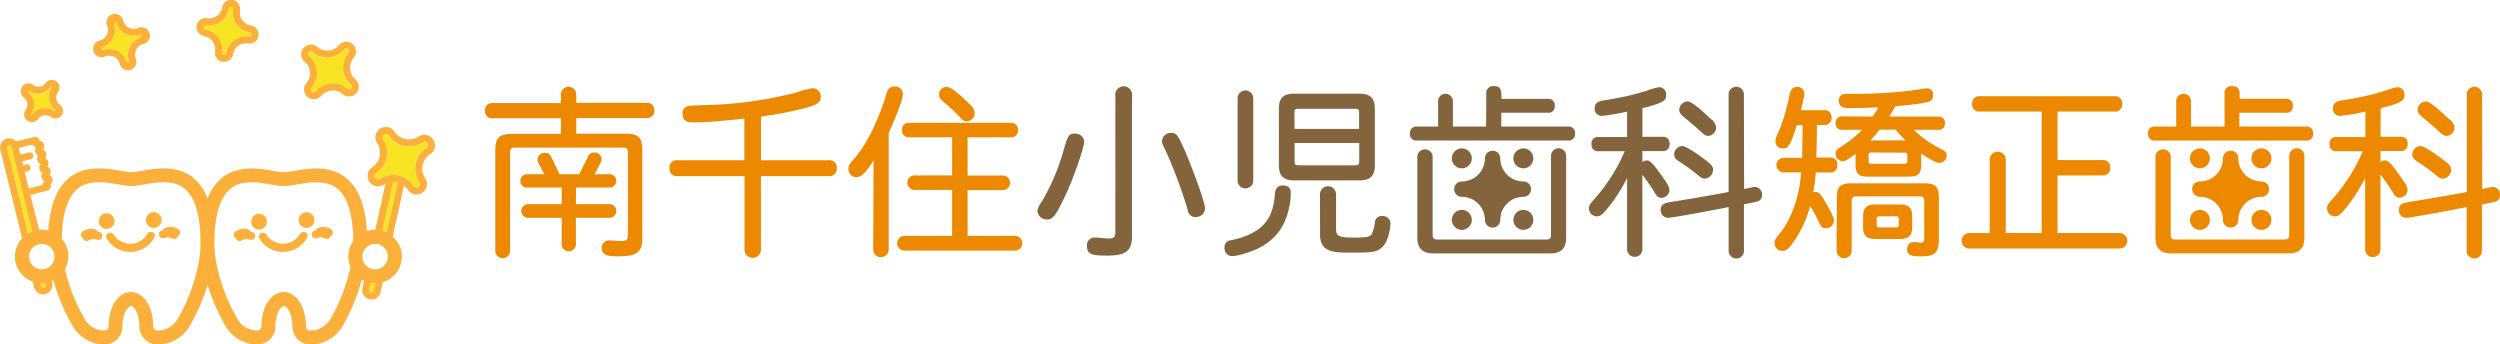 <svg xmlns="http://www.w3.org/2000/svg" viewBox="0 0 590 81.3"><defs><style>.cls-1{fill:#fbb03b;}.cls-2{fill:#f9e423;}.cls-3{fill:#83643c;}.cls-4{fill:#ed8801;}</style></defs><title>アセット 1</title><g id="レイヤー_2" data-name="レイヤー 2"><g id="レイヤー_1-2" data-name="レイヤー 1"><path class="cls-1" d="M35.69,54.73H35.5a.91.91,0,0,0-.76.48,4.61,4.61,0,0,1-7.89.17.91.91,0,0,0-.78-.44h-.19a.88.88,0,0,0-.73,1.32A6.49,6.49,0,0,0,36.48,56,.88.88,0,0,0,35.69,54.73Z"/><circle class="cls-1" cx="36.29" cy="51.93" r="1.86" transform="translate(-1.14 0.81) rotate(-1.26)"/><circle class="cls-1" cx="25.16" cy="52.18" r="1.86" transform="translate(-1.14 0.57) rotate(-1.26)"/><path class="cls-1" d="M23.52,54.8a3.64,3.64,0,0,0-.45-.1.91.91,0,0,0-.6-.57,3.29,3.29,0,0,0-3.11.64.93.93,0,0,0,0,1.31.86.86,0,0,0,.22.11.93.93,0,0,0,1.47.5,2.22,2.22,0,0,1,1.8-.15.93.93,0,1,0,.65-1.74Z"/><path class="cls-1" d="M39.05,53.76a.91.91,0,0,0-.57.59,3.64,3.64,0,0,0-.44.12.93.93,0,0,0,.73,1.71,2.19,2.19,0,0,1,1.8.07A.93.93,0,0,0,41.86,56a.92.92,0,0,0,.14-.31.91.91,0,0,0,.23-.16.93.93,0,0,0,0-1.31A3.31,3.31,0,0,0,39.05,53.76Z"/><path class="cls-2" d="M9.51,66.81l.15.62a.55.55,0,0,0,.66.4.54.54,0,0,0,.33-.25.53.53,0,0,0,.06-.41l-.1-.41a6.19,6.19,0,0,1-.78.08C9.72,66.84,9.62,66.81,9.51,66.81Z"/><path class="cls-2" d="M4.07,40.2h0L2.71,34.71a.54.54,0,0,0-.53-.41l-.13,0a.54.54,0,0,0-.33.25.53.53,0,0,0-.06.41l5,20.14a6.26,6.26,0,0,1,1-.49Z"/><path class="cls-1" d="M71.75,54.73h-.19a.91.91,0,0,0-.76.48,4.61,4.61,0,0,1-7.89.17.91.91,0,0,0-.78-.44h-.19a.88.88,0,0,0-.73,1.32A6.49,6.49,0,0,0,72.54,56,.88.88,0,0,0,71.75,54.73Z"/><circle class="cls-1" cx="72.35" cy="51.93" r="1.86" transform="translate(-1.13 1.61) rotate(-1.26)"/><circle class="cls-1" cx="61.22" cy="52.18" r="1.86" transform="matrix(1, -0.02, 0.02, 1, -1.13, 1.36)"/><path class="cls-1" d="M59.59,54.8a3.64,3.64,0,0,0-.45-.1.91.91,0,0,0-.6-.57,3.29,3.29,0,0,0-3.11.64.93.93,0,0,0,0,1.31.86.86,0,0,0,.22.11.93.93,0,0,0,1.47.5,2.22,2.22,0,0,1,1.8-.15.93.93,0,1,0,.65-1.74Z"/><path class="cls-1" d="M75.12,53.76a.91.91,0,0,0-.57.59,3.64,3.64,0,0,0-.44.12.93.93,0,0,0,.73,1.71,2.19,2.19,0,0,1,1.8.07A.93.93,0,0,0,77.92,56a.92.92,0,0,0,.14-.31.91.91,0,0,0,.23-.16.93.93,0,0,0,0-1.31A3.31,3.31,0,0,0,75.12,53.76Z"/><path class="cls-2" d="M72.72,12.86a.65.65,0,0,0,.23.45,5.25,5.25,0,0,1,.6,7.4.66.66,0,1,0,1,.85,5.25,5.25,0,0,1,7.39-.6.68.68,0,0,0,.48.15.64.64,0,0,0,.45-.23.66.66,0,0,0-.08-.92,5.24,5.24,0,0,1-.6-7.39.66.66,0,0,0-.08-.92.63.63,0,0,0-.48-.15.64.64,0,0,0-.45.23,5.21,5.21,0,0,1-3.57,1.83,5.15,5.15,0,0,1-3.82-1.23.66.66,0,0,0-1.08.55Z"/><path class="cls-1" d="M73.15,17a3.58,3.58,0,0,1-.85,2.63h0a2.3,2.3,0,0,0,3.5,3,3.61,3.61,0,0,1,5.08-.41,2.3,2.3,0,0,0,3-3.5,3.6,3.6,0,0,1-.41-5.08,2.3,2.3,0,0,0-1.94-3.77,2.27,2.27,0,0,0-1.56.8,3.61,3.61,0,0,1-5.08.41A2.3,2.3,0,0,0,71.09,13a2.29,2.29,0,0,0,.8,1.56A3.58,3.58,0,0,1,73.15,17Zm.65-4.7a5.15,5.15,0,0,0,3.82,1.23,5.21,5.21,0,0,0,3.57-1.83.64.64,0,0,1,.45-.23.63.63,0,0,1,.48.15.66.66,0,0,1,.08.92,5.24,5.24,0,0,0,.6,7.39.66.66,0,0,1,.08.92.64.64,0,0,1-.45.23.68.68,0,0,1-.48-.15,5.25,5.25,0,0,0-7.39.6.66.66,0,1,1-1-.85,5.25,5.25,0,0,0-.6-7.4.65.65,0,0,1,.85-1Z"/><path class="cls-2" d="M48.44,7a4.75,4.75,0,0,1,3.93,5.45.5.5,0,0,0,.41.56.5.5,0,0,0,.37-.09.48.48,0,0,0,.2-.32A4.75,4.75,0,0,1,58.8,8.64a.5.5,0,0,0,.37-.09A.49.49,0,0,0,59,7.66,4.75,4.75,0,0,1,55,2.21a.49.49,0,0,0-.41-.57.51.51,0,0,0-.57.41A4.75,4.75,0,0,1,48.6,6h-.08a.49.49,0,0,0-.08,1Z"/><path class="cls-1" d="M48.18,8.58a3.11,3.11,0,0,1,2.58,3.57,2.13,2.13,0,0,0,1.76,2.44l.34,0A2.13,2.13,0,0,0,55,12.83a3.12,3.12,0,0,1,3.57-2.58A2.13,2.13,0,0,0,61,8.49,2.13,2.13,0,0,0,59.22,6a3.12,3.12,0,0,1-2.58-3.57,2.13,2.13,0,1,0-4.21-.68,3.1,3.1,0,0,1-1.25,2,3.08,3.08,0,0,1-2.32.55,2.13,2.13,0,0,0-2.44,1.76,2.13,2.13,0,0,0,1.76,2.44ZM48.52,6h.08A4.75,4.75,0,0,0,54,2.06a.51.51,0,0,1,.57-.41.49.49,0,0,1,.41.57A4.75,4.75,0,0,0,59,7.66a.49.49,0,0,1,.21.88.5.5,0,0,1-.37.09,4.75,4.75,0,0,0-5.45,3.93.48.48,0,0,1-.2.32.49.49,0,0,1-.69-.11.49.49,0,0,1-.09-.36A4.75,4.75,0,0,0,48.44,7a.49.49,0,0,1,.08-1Z"/><path class="cls-2" d="M6.57,21.63a3.77,3.77,0,0,1,.8,5.27h0a.15.15,0,0,0,0,.12l.19.14a3.87,3.87,0,0,1,5.38-.86.19.19,0,0,0,.23,0l0-.23a3.77,3.77,0,0,1-.8-5.27l0-.23-.23,0a3.77,3.77,0,0,1-5.27.8.16.16,0,0,0-.23,0A.19.19,0,0,0,6.57,21.63Z"/><path class="cls-1" d="M6.05,25.93A1.8,1.8,0,0,0,7.5,28.8l.27,0A1.79,1.79,0,0,0,9,28.07a2.14,2.14,0,0,1,3-.45,1.8,1.8,0,1,0,2.14-2.9,2.13,2.13,0,0,1-.45-3,1.8,1.8,0,0,0-.38-2.52,1.83,1.83,0,0,0-1.34-.33,1.79,1.79,0,0,0-1.18.71,2.13,2.13,0,0,1-3,.45,1.8,1.8,0,0,0-2.85,1.72A1.79,1.79,0,0,0,5.6,23,2.13,2.13,0,0,1,6.05,25.93Zm.62-4.59a.16.16,0,0,1,.1,0,3.77,3.77,0,0,0,5.27-.8l.23,0,0,.23A3.77,3.77,0,0,0,13.1,26l0,.23a.19.19,0,0,1-.23,0,3.87,3.87,0,0,0-5.38.86L7.34,27a.15.15,0,0,1,0-.12h0a3.77,3.77,0,0,0-.8-5.27.19.19,0,0,1,0-.23A.17.17,0,0,1,6.67,21.34Z"/><path class="cls-2" d="M24.4,11.72a4.22,4.22,0,0,1,1.33-.21,4.27,4.27,0,0,1,4.05,2.93.32.32,0,0,0,.16.19.35.35,0,0,0,.25,0,.33.33,0,0,0,.21-.41,4.27,4.27,0,0,1,2.72-5.38.32.32,0,0,0,.19-.16.33.33,0,0,0,0-.25.38.38,0,0,0-.41-.21,4.27,4.27,0,0,1-5.38-2.72.33.33,0,1,0-.62.2A4.26,4.26,0,0,1,24.2,11.1a.32.32,0,0,0-.19.16.33.33,0,0,0,.4.46Z"/><path class="cls-1" d="M24.92,13.27a2.63,2.63,0,0,1,3.31,1.67A2,2,0,1,0,32,13.72a2.63,2.63,0,0,1,1.67-3.31,2,2,0,1,0-1.23-3.74A2.63,2.63,0,0,1,29.1,5a2,2,0,1,0-3.74,1.23,2.63,2.63,0,0,1-1.67,3.31,2,2,0,1,0,1.23,3.74Zm-.91-2a.32.32,0,0,1,.19-.16,4.26,4.26,0,0,0,2.72-5.38.33.33,0,0,1,.21-.41.33.33,0,0,1,.41.21,4.27,4.27,0,0,0,5.38,2.72.38.38,0,0,1,.41.21.33.33,0,0,1,0,.25.32.32,0,0,1-.19.16,4.27,4.27,0,0,0-2.72,5.38.33.33,0,0,1-.21.41.35.35,0,0,1-.25,0,.32.32,0,0,1-.16-.19,4.27,4.27,0,0,0-4.05-2.93,4.22,4.22,0,0,0-1.33.21.33.33,0,0,1-.4-.46Z"/><path class="cls-2" d="M93.81,43a4,4,0,0,0-.9-.13h-.17L90.2,54.46a6.24,6.24,0,0,1,1,.38L93.83,43Z"/><path class="cls-2" d="M87.5,66.74l-.36,1.65a.54.54,0,1,0,1.06.23l.39-1.78h-.07A6.27,6.27,0,0,1,87.5,66.74Z"/><path class="cls-2" d="M99.7,33.58a5.75,5.75,0,0,1-8-1.61.82.82,0,1,0-1.37.9,5.74,5.74,0,0,1-1.61,8A.82.82,0,0,0,88.53,42a.83.83,0,0,0,1.14.23,5.66,5.66,0,0,1,1.24-.61,5.74,5.74,0,0,1,1.93-.35h.1a5.54,5.54,0,0,1,1.26.18,5.64,5.64,0,0,1,3.41,2.39.82.82,0,0,0,.52.35.81.81,0,0,0,.61-.12A.82.82,0,0,0,99,42.9a5.74,5.74,0,0,1,1.62-8,.82.82,0,1,0-.9-1.37Z"/><path class="cls-1" d="M102.2,32.91h0a2.46,2.46,0,0,0-3.41-.69,4.1,4.1,0,0,1-5.68-1.15,2.46,2.46,0,0,0-3.41-.69A2.46,2.46,0,0,0,89,33.78a4.09,4.09,0,0,1-1.15,5.68,2.46,2.46,0,0,0-.69,3.41,2.47,2.47,0,0,0,3.41.69,3.41,3.41,0,0,1,.39-.22L88.58,54.21h-.05a6.23,6.23,0,0,0-1.94.34c-.37-6-1.94-10.05-4.78-12.44-3.87-3.25-9-2.37-12.36-1.78a17.68,17.68,0,0,1-2.44.32,17.68,17.68,0,0,1-2.44-.32c-3.38-.58-8.49-1.47-12.36,1.78A11.66,11.66,0,0,0,49,46.83a11.66,11.66,0,0,0-3.23-4.73c-3.87-3.25-9-2.37-12.36-1.78a17.68,17.68,0,0,1-2.44.32,17.68,17.68,0,0,1-2.44-.32c-3.38-.58-8.49-1.47-12.36,1.78-2.82,2.37-4.38,6.42-4.77,12.31a6.25,6.25,0,0,0-1.54-.21,6.17,6.17,0,0,0-.61.06L7.17,46l3.91-1A1.11,1.11,0,0,0,12,44a1,1,0,0,0-.08-.45l.11-.12a1.34,1.34,0,0,0,.34-1.25,1.32,1.32,0,0,0-.71-.87,1.31,1.31,0,0,0-.49-2,1.31,1.31,0,0,0-.49-2,1.31,1.31,0,0,0-.49-2,1.33,1.33,0,0,0,.23-1.1,1.34,1.34,0,0,0-.88-.94l-.14,0a1,1,0,0,0-.14-.45A1.12,1.12,0,0,0,8,32.35l-4.18,1a2.18,2.18,0,0,0-3.73,2L5.21,56.25A6.26,6.26,0,0,0,7.73,66.45l.34,1.37a2.18,2.18,0,0,0,2.64,1.59,2.18,2.18,0,0,0,1.6-2.64l-.1-.41c.14-.06.27-.13.41-.2a45.19,45.19,0,0,0,4.67,11,8.62,8.62,0,0,0,7.36,4.13A4.25,4.25,0,0,0,28.9,77c0-3,1.28-4.77,2-4.77s2,1.81,2,4.8a4.26,4.26,0,0,0,4.26,4.28,8.79,8.79,0,0,0,7.53-4.23A45.19,45.19,0,0,0,49,67.24a45.11,45.11,0,0,0,4.38,9.93,8.62,8.62,0,0,0,7.36,4.13A4.25,4.25,0,0,0,65,77c0-3,1.28-4.77,2-4.77s2,1.81,2,4.8a4.26,4.26,0,0,0,4.26,4.28,8.79,8.79,0,0,0,7.53-4.23A45.29,45.29,0,0,0,85.38,66c.18.1.35.21.54.29L85.53,68a2.19,2.19,0,0,0,1.66,2.6A2.18,2.18,0,0,0,89.8,69l.53-2.42a6.26,6.26,0,0,0,2.36-10.73l2.65-12.05a4.07,4.07,0,0,1,.91,1,2.46,2.46,0,1,0,4.1-2.72,4.1,4.1,0,0,1,1.15-5.68A2.46,2.46,0,0,0,102.2,32.91ZM7.68,34.11a1,1,0,0,0,.6.53l.27.1a1.31,1.31,0,0,0,.49,2,1.31,1.31,0,0,0,.49,2,1.31,1.31,0,0,0,.49,2,1.31,1.31,0,0,0,.48,2l-.2.21a1.06,1.06,0,0,0-.28.73l-3.23.79L5.85,40.6l.74-.18a.82.82,0,0,0,.6-1,.81.81,0,0,0-1-.6L5.46,39l-.23-.93,2-.48a.82.82,0,0,0,.6-1,.81.81,0,0,0-1-.6l-2,.48-.39-1.58Zm-6,.86a.53.53,0,0,1,.06-.41.54.54,0,0,1,.33-.25l.13,0a.54.54,0,0,1,.53.41L4.06,40.2h0L7.62,54.63a6.26,6.26,0,0,0-1,.49Zm9.06,32.2a.53.53,0,0,1-.06.41.54.54,0,0,1-.33.25.55.55,0,0,1-.66-.4l-.15-.62c.11,0,.22,0,.33,0a6.19,6.19,0,0,0,.78-.08Zm-.88-3.61a3,3,0,1,1,3-3A3,3,0,0,1,9.84,63.56Zm32,11.83A5.5,5.5,0,0,1,37.13,78a1,1,0,0,1-.69-.28,1,1,0,0,1-.29-.74c0-4.59-2.26-8.05-5.26-8.05s-5.26,3.46-5.26,8.12a.93.93,0,0,1-.28.66,1,1,0,0,1-.71.29,5.32,5.32,0,0,1-4.55-2.54,42.17,42.17,0,0,1-4.76-11.91,6.15,6.15,0,0,0-.76-7.18c.13-5.85,1.36-9.83,3.68-11.78,2.7-2.27,6.58-1.6,9.69-1.06a18.83,18.83,0,0,0,3,.37,18.83,18.83,0,0,0,3-.37c3.12-.54,7-1.21,9.69,1.06,2.46,2.07,3.7,6.38,3.7,12.83C47.33,62.67,45.13,69.89,41.84,75.39ZM100.6,34.95a5.74,5.74,0,0,0-1.62,8,.82.82,0,0,1-.85,1.26.82.82,0,0,1-.52-.35,5.64,5.64,0,0,0-3.41-2.39,5.54,5.54,0,0,0-1.26-.18h-.1a5.74,5.74,0,0,0-1.93.35,5.66,5.66,0,0,0-1.24.61A.83.83,0,0,1,88.53,42a.82.82,0,0,1,.23-1.14,5.74,5.74,0,0,0,1.61-8,.82.82,0,0,1,1.37-.9,5.75,5.75,0,0,0,8,1.61.82.82,0,1,1,.9,1.37ZM77.91,75.39A5.5,5.5,0,0,1,73.19,78a1,1,0,0,1-.69-.28,1,1,0,0,1-.29-.74c0-4.59-2.26-8.05-5.26-8.05s-5.26,3.46-5.26,8.12a.93.93,0,0,1-.28.66,1,1,0,0,1-.71.29,5.32,5.32,0,0,1-4.55-2.54c-3.32-5.52-5.55-12.77-5.55-18,0-6.45,1.25-10.76,3.7-12.83C57,42.34,60.89,43,64,43.55a18.83,18.83,0,0,0,3,.37,18.83,18.83,0,0,0,3-.37c3.12-.54,7-1.21,9.69,1.06,2.38,2,3.61,6.14,3.69,12.26A6.25,6.25,0,0,0,82.72,63,42.21,42.21,0,0,1,77.91,75.39ZM88.2,68.62a.54.54,0,1,1-1.06-.23l.36-1.65a6.27,6.27,0,0,0,1,.1h.07Zm.33-5.06a3,3,0,1,1,3-3A3,3,0,0,1,88.52,63.56Zm2.71-8.72a6.24,6.24,0,0,0-1-.38l2.54-11.56h.17a4,4,0,0,1,.9.13h0Z"/><path class="cls-3" d="M255.88,33.34c0,1.44-2.48,8.53-4.18,12.19-2.57,5.61-3.35,6.27-4.53,6.27a2.24,2.24,0,0,1-2.35-2,4.33,4.33,0,0,1,.91-2,50.32,50.32,0,0,0,5.18-12c1.09-3.75,1.26-4.27,2.83-4.27A2.1,2.1,0,0,1,255.88,33.34Zm7.35-10.57a2,2,0,1,1,3.92,0V55.84c0,3.87-2.13,4.48-6.1,4.48-3.26,0-4.53-.26-4.53-2.26a1.78,1.78,0,0,1,1.87-2c1,0,2.18.22,3.35.22s1.48-.3,1.48-1.61ZM278,32.29c1.52,2.18,6.4,15.15,6.4,16.93a2.16,2.16,0,0,1-2.22,2,1.73,1.73,0,0,1-1.83-1.48,106.09,106.09,0,0,0-5.61-14.93,3.34,3.34,0,0,1-.52-1.61,2.08,2.08,0,0,1,2.18-1.83A1.63,1.63,0,0,1,278,32.29Z"/><path class="cls-3" d="M304.43,48c-.83,4.74-3,9.7-11,11.92a10.59,10.59,0,0,1-2.65.52,1.8,1.8,0,0,1-1.79-2,1.58,1.58,0,0,1,1.52-1.74c9.05-1.87,10-6.7,10.4-11.1.09-1.09.61-1.83,1.83-1.83s1.87.57,1.87,1.65A15.28,15.28,0,0,1,304.43,48ZM292.07,23.2a1.85,1.85,0,0,1,3.7,0V42.61a1.85,1.85,0,1,1-3.7,0Zm9.75,2.44c0-2.44,1-3.53,3.53-3.53h15.54c2.48,0,3.57,1.09,3.57,3.53V39c0,2.48-1.09,3.57-3.57,3.57H305.35c-2.44,0-3.53-1.09-3.53-3.57Zm3.7,4.79h15.23V26.81c0-1-.13-1.13-1.13-1.13h-13c-1,0-1.13.13-1.13,1.13Zm0,3.31v4.14c0,1,.13,1.13,1.13,1.13h13c1,0,1.13-.13,1.13-1.13V33.73Zm6,12.1a1.89,1.89,0,0,1,3.79,0v7.92c0,2,.43,2.31,4.31,2.31,3,0,3.7-.22,4.09-.78a9.29,9.29,0,0,0,.78-3,1.59,1.59,0,0,1,1.74-1.3,1.78,1.78,0,0,1,1.92,1.79,11.34,11.34,0,0,1-1.13,4.48c-1.39,2.35-3.09,2.35-7.22,2.35h-1.35c-3.44,0-6.92,0-6.92-4.18Z"/><path class="cls-3" d="M387.61,32.29h4.74A1.47,1.47,0,0,1,394,33.95a1.49,1.49,0,0,1-1.65,1.7h-4.74v2.61a1.79,1.79,0,0,1,.91-.39c.74,0,1.22,0,4.61,5A4.05,4.05,0,0,1,394,45a2,2,0,0,1-1.87,1.7c-.7,0-1.09-.26-1.74-1.44a41.72,41.72,0,0,0-2.79-4V59A1.81,1.81,0,0,1,384,59V42a40.06,40.06,0,0,1-4.13,6.57c-1.7,2.13-2.18,2.48-3,2.48a1.84,1.84,0,0,1-1.87-1.78c0-1,.26-1.09,1.74-2.83a41.72,41.72,0,0,0,6.7-10.75h-6.18a1.48,1.48,0,0,1-1.65-1.7,1.47,1.47,0,0,1,1.65-1.65H384v-6a51.62,51.62,0,0,1-5.83,1,1.65,1.65,0,0,1-1.83-1.74c0-1.17.69-1.7,2.13-1.91a66.71,66.71,0,0,0,10.14-2.26,18.05,18.05,0,0,1,2.74-.83,1.66,1.66,0,0,1,1.87,1.78c0,1,0,1.83-5.61,3.14Zm24,12.32c.74-.13,2-.48,2.52-.48a1.71,1.71,0,0,1,1.7,1.83,1.45,1.45,0,0,1-1.26,1.61c-.87.26-2.18.48-3,.65V59.06a1.81,1.81,0,1,1-3.61,0V48.87c-2.18.44-13.14,2.53-14.32,2.53a1.72,1.72,0,0,1-1.7-1.87c0-1.52,1.13-1.69,3.22-2,3-.48,8.49-1.39,12.79-2.22V22.15a1.81,1.81,0,0,1,3.61,0Zm-8.71-6.53c1.13.87,1.39,1.39,1.39,2a2.19,2.19,0,0,1-1.91,2.09c-.65,0-1-.3-2.09-1.18a46.75,46.75,0,0,0-4-2.87c-.87-.57-1.18-1-1.18-1.65a2,2,0,0,1,1.83-2C398.19,34.43,402.41,37.69,402.89,38.08Zm1-9.93A3,3,0,0,1,405,30.07a2,2,0,0,1-1.83,2c-.65,0-1.13-.39-1.78-1-1.35-1.26-2.35-2.09-4.09-3.53-.78-.65-1-1.09-1-1.61a2.08,2.08,0,0,1,2-2C399.41,23.94,402.54,26.94,403.85,28.16Z"/><path class="cls-4" d="M136,24.28h16.63a1.63,1.63,0,0,1,1.78,1.79,1.62,1.62,0,0,1-1.78,1.78H136v3.7h11.58c3.13,0,4,.91,4,4V56.49c0,3.57-2.22,4-5.7,4-1.78,0-3.87,0-3.87-1.87a1.74,1.74,0,0,1,2-1.87c.57,0,1.65.13,2.61.13,1.22,0,1.57-.26,1.57-1.61V36c0-.87-.3-1.17-1.18-1.17H121.55c-.87,0-1.18.3-1.18,1.17V59.19a1.74,1.74,0,1,1-3.48,0V35.6c0-3.13.91-4,4.09-4h11.4v-3.7H116.23a1.59,1.59,0,0,1-1.74-1.78,1.59,1.59,0,0,1,1.74-1.79h16.15V22.15a1.81,1.81,0,0,1,3.61,0Zm-.09,23.9h7.92a1.61,1.61,0,0,1,0,3.22h-7.92v6.09a1.68,1.68,0,1,1-3.35,0V51.4h-7.92a1.61,1.61,0,0,1,0-3.22h7.92V44.26H124.5a1.57,1.57,0,1,1,0-3.13h4c-1.31-2.31-1.65-3-1.65-3.48a1.68,1.68,0,0,1,1.83-1.57c1,0,1.09.26,2.35,2.87.3.65.61,1.31,1,2.18h4.66c.74-1.44,1.39-2.74,2-4a1.5,1.5,0,0,1,1.52-1.13A1.67,1.67,0,0,1,142,37.47c0,.74-1.18,2.74-1.7,3.65h3.44a1.57,1.57,0,1,1,0,3.13h-7.79Z"/><path class="cls-4" d="M179.58,41.56v17.5a1.94,1.94,0,0,1-3.87,0V41.56h-15.8A1.68,1.68,0,0,1,158,39.69a1.68,1.68,0,0,1,1.87-1.87h15.8V28c-8.36.83-8.79.87-12.27.87-.69,0-2.31,0-2.31-2A1.65,1.65,0,0,1,162.7,25c1-.17,3.66-.17,5.49-.26a93.82,93.82,0,0,0,19.76-2.91,23.11,23.11,0,0,1,3.66-1,1.93,1.93,0,0,1,2.09,2c0,1.61-.87,2.18-8.18,3.7-1.92.39-4.09.7-5.92,1V37.82h16a1.68,1.68,0,0,1,1.87,1.87,1.68,1.68,0,0,1-1.87,1.87Z"/><path class="cls-4" d="M206.16,37.82c-1.13,1.83-2.57,4-4,4a1.89,1.89,0,0,1-1.91-2c0-.91.44-1.35,1.22-2.22,4.13-4.7,6.7-12,7.75-15.54.39-1.39,1.09-1.65,1.87-1.65a1.86,1.86,0,0,1,2,1.74,8,8,0,0,1-.44,2c-.65,1.91-1.52,4.13-2.92,7.22V59a1.83,1.83,0,0,1-3.65,0Zm22.19-5.4v9h8.31a1.72,1.72,0,1,1,0,3.44h-8.31V55.66h11.18a1.74,1.74,0,1,1,0,3.48H213.47a1.74,1.74,0,0,1,0-3.48H224.7V44.83h-8.84a1.72,1.72,0,0,1,0-3.44h8.84v-9H214.6a1.52,1.52,0,0,1-1.7-1.7,1.52,1.52,0,0,1,1.7-1.7h23.94a1.54,1.54,0,0,1,1.7,1.7,1.54,1.54,0,0,1-1.7,1.7Zm-.22-3.78c-.61,0-1-.26-1.61-1s-2.13-2.13-4.09-3.83a1.8,1.8,0,0,1,1-3.31c1.3,0,4.31,3,5.61,4.31a3,3,0,0,1,1,1.91A2,2,0,0,1,228.14,28.64Z"/><path class="cls-4" d="M424.06,29.51c-1.52,4.75-2,5.53-3.26,5.53A1.68,1.68,0,0,1,419,33.38c0-1,.61-1.83,1.26-3.53a49.48,49.48,0,0,0,2-7.14c.22-1.09.48-2.18,1.79-2.18a1.58,1.58,0,0,1,1.78,1.61A26.77,26.77,0,0,1,425,26h5.49a1.56,1.56,0,0,1,1.74,1.74,1.56,1.56,0,0,1-1.74,1.74h-1.7c0,2.83-.09,5.83-.13,7.7h3.18A1.56,1.56,0,0,1,433.59,39a1.53,1.53,0,0,1-1.7,1.7H428.5a30.11,30.11,0,0,1-.61,4.7,2.12,2.12,0,0,1,.69-.09c.44,0,1,.35,1.83,1.74,1.52,2.57,2.39,4.27,2.39,5a1.84,1.84,0,0,1-1.87,1.83c-1,0-1.22-.52-1.65-1.39a31.35,31.35,0,0,0-2.09-3.87,26.47,26.47,0,0,1-3.53,7.92c-1.65,2.39-2.13,2.65-3,2.65a1.76,1.76,0,0,1-1.87-1.79c0-.91.48-1.35,1.48-2.61,3.44-4.44,4.61-10.75,4.79-14.1h-4.09a1.72,1.72,0,1,1,0-3.44h4.35c0-1.57.09-4.35.09-7.7Zm17.84-2a15.33,15.33,0,0,0,1.39-2.18c-2.52.13-4.92.17-6.53.17-1.22,0-2.79,0-2.79-1.7a1.5,1.5,0,0,1,1.61-1.65c.74,0,2.44,0,3.39,0,2.87,0,7.49-.3,9.88-.52,2.87-.3,5.27-.78,6-.78a1.38,1.38,0,0,1,1.35,1.57c0,1.65-1.22,1.65-3,2-1.44.22-3.35.44-5.92.65a23.67,23.67,0,0,1-1.44,2.44h11.54A1.44,1.44,0,0,1,459,29.07a1.43,1.43,0,0,1-1.61,1.57h-5.7a21.93,21.93,0,0,0,5.53,4.05c1.87,1,2.18,1.13,2.18,1.91a1.75,1.75,0,0,1-1.65,1.83c-.78,0-2.22-.74-4.35-2.22v2.48c0,2.35-.69,3-3,3h-9.49c-2.35,0-3-.69-3-3V36.34c-1.83,1.31-2.35,1.7-3,1.7a1.72,1.72,0,0,1-1.7-1.78c0-.83.44-1.09,1.7-1.92a26.84,26.84,0,0,0,4.57-3.7h-4.66a1.43,1.43,0,0,1-1.61-1.57,1.44,1.44,0,0,1,1.61-1.61Zm-8.4,19.19c0-2.61.78-3.44,3.44-3.44h17.19c2.65,0,3.44.83,3.44,3.44v9.79c0,3.09-1,4-3.92,4-2,0-3.57,0-3.57-1.61,0-1,.48-1.74,1.52-1.74.48,0,1.3.13,1.65.13.56,0,.87-.26.87-1V47.35c0-.69-.3-1-1-1H438c-.65,0-1,.3-1,1v11.8a1.78,1.78,0,0,1-3.57,0ZM439.69,51c0-1.91.87-2.74,2.79-2.74h6c1.92,0,2.79.83,2.79,2.74v2.66c0,1.91-.87,2.74-2.79,2.74h-6c-1.92,0-2.79-.83-2.79-2.74Zm1.91-15a.55.55,0,0,0-.61.61v1.44a.55.55,0,0,0,.61.61h7.92a.55.55,0,0,0,.61-.61V36.64a.55.55,0,0,0-.61-.61Zm2-5.4c-.74.87-1.52,1.87-2.22,2.53h8.31a28.32,28.32,0,0,1-2.31-2.53Zm-.09,20.46c-.44,0-.61.17-.61.65v1.3c0,.48.17.66.61.66h4c.44,0,.61-.18.61-.66v-1.3c0-.48-.17-.65-.61-.65Z"/><path class="cls-4" d="M485.58,26.33V37.78h10.62A1.62,1.62,0,0,1,498,39.6a1.61,1.61,0,0,1-1.78,1.79H485.58V55h14.63a1.83,1.83,0,0,1,0,3.66H464.78a1.83,1.83,0,0,1,0-3.66h4.79V37.69a1.89,1.89,0,0,1,3.78,0V55h8.49V26.33H467.22a1.62,1.62,0,0,1-1.78-1.83,1.61,1.61,0,0,1,1.78-1.79H499a1.64,1.64,0,0,1,1.83,1.79A1.65,1.65,0,0,1,499,26.33Z"/><path class="cls-4" d="M561.8,32.29h4.74a1.47,1.47,0,0,1,1.65,1.65,1.49,1.49,0,0,1-1.65,1.7H561.8v2.61a1.79,1.79,0,0,1,.91-.39c.74,0,1.22,0,4.61,5a4.05,4.05,0,0,1,.87,2.09,2,2,0,0,1-1.87,1.7c-.7,0-1.09-.26-1.74-1.44a41.72,41.72,0,0,0-2.79-4V59a1.81,1.81,0,0,1-3.61,0V42a40.06,40.06,0,0,1-4.13,6.57c-1.7,2.13-2.18,2.48-3,2.48a1.84,1.84,0,0,1-1.87-1.78c0-1,.26-1.09,1.74-2.83a41.72,41.72,0,0,0,6.7-10.75h-6.18a1.48,1.48,0,0,1-1.65-1.7,1.47,1.47,0,0,1,1.65-1.65h6.79v-6a51.62,51.62,0,0,1-5.83,1,1.65,1.65,0,0,1-1.83-1.74c0-1.17.69-1.7,2.13-1.91a66.71,66.71,0,0,0,10.14-2.26,18.05,18.05,0,0,1,2.74-.83,1.66,1.66,0,0,1,1.87,1.78c0,1,0,1.83-5.61,3.14Zm24,12.32c.74-.13,2-.48,2.52-.48A1.71,1.71,0,0,1,590,46a1.45,1.45,0,0,1-1.26,1.61c-.87.26-2.18.48-3,.65V59.06a1.81,1.81,0,1,1-3.61,0V48.87C580,49.31,569,51.4,567.85,51.4a1.72,1.72,0,0,1-1.7-1.87c0-1.52,1.13-1.69,3.22-2,3-.48,8.49-1.39,12.79-2.22V22.15a1.81,1.81,0,0,1,3.61,0Zm-8.71-6.53c1.13.87,1.39,1.39,1.39,2a2.19,2.19,0,0,1-1.91,2.09c-.65,0-1-.3-2.09-1.18a46.75,46.75,0,0,0-4-2.87c-.87-.57-1.18-1-1.18-1.65a2,2,0,0,1,1.83-2C572.37,34.43,576.59,37.69,577.07,38.08Zm1-9.93a3,3,0,0,1,1.17,1.92,2,2,0,0,1-1.83,2c-.65,0-1.13-.39-1.78-1-1.35-1.26-2.35-2.09-4.09-3.53-.78-.65-1-1.09-1-1.61a2.08,2.08,0,0,1,2-2C573.59,23.94,576.72,26.94,578,28.16Z"/><path class="cls-4" d="M525,22.11a1.59,1.59,0,0,1,1.79-1.78c1.78,0,1.78,1.09,1.78,3h11A1.45,1.45,0,0,1,541.1,25a1.44,1.44,0,0,1-1.61,1.61h-11v3.26h15.76a1.49,1.49,0,0,1,1.65,1.65,1.49,1.49,0,0,1-1.65,1.65H508.59a1.49,1.49,0,0,1-1.65-1.65,1.49,1.49,0,0,1,1.65-1.65h5v-6a1.74,1.74,0,0,1,3.48,0v6H525Z"/><path class="cls-4" d="M508.68,36.91a1.81,1.81,0,0,1,3.61,0V55.27c0,1,.26,1.26,1.26,1.26H539c1,0,1.26-.26,1.26-1.26V36.78a1.78,1.78,0,0,1,3.57,0V56.1c0,2.48-1.22,3.7-3.7,3.7H512.42c-2.52,0-3.74-1.22-3.74-3.7Z"/><path class="cls-4" d="M533.69,42.82h0a5.44,5.44,0,0,1-5.44-5.44h0a1.81,1.81,0,1,0-3.63,0h0a5.44,5.44,0,0,1-5.44,5.44h0a1.81,1.81,0,1,0,0,3.63h0a5.44,5.44,0,0,1,5.44,5.44h0a1.81,1.81,0,1,0,3.63,0h0a5.44,5.44,0,0,1,5.44-5.44h0a1.81,1.81,0,0,0,0-3.63Z"/><circle class="cls-4" cx="519.18" cy="37.37" r="2.36"/><circle class="cls-4" cx="533.69" cy="51.89" r="2.36"/><circle class="cls-4" cx="519.18" cy="51.89" r="2.36"/><circle class="cls-4" cx="533.69" cy="37.37" r="2.36"/><path class="cls-3" d="M350.77,22.11a1.59,1.59,0,0,1,1.79-1.78c1.78,0,1.78,1.09,1.78,3h11A1.45,1.45,0,0,1,366.91,25a1.44,1.44,0,0,1-1.61,1.61h-11v3.26h15.76a1.49,1.49,0,0,1,1.65,1.65,1.49,1.49,0,0,1-1.65,1.65H334.4a1.49,1.49,0,0,1-1.65-1.65,1.49,1.49,0,0,1,1.65-1.65h5v-6a1.74,1.74,0,0,1,3.48,0v6h7.84Z"/><path class="cls-3" d="M334.49,36.91a1.81,1.81,0,0,1,3.61,0V55.27c0,1,.26,1.26,1.26,1.26h25.42c1,0,1.26-.26,1.26-1.26V36.78a1.78,1.78,0,0,1,3.57,0V56.1c0,2.48-1.22,3.7-3.7,3.7H338.23c-2.52,0-3.74-1.22-3.74-3.7Z"/><path class="cls-3" d="M359.51,42.82h0a5.44,5.44,0,0,1-5.44-5.44h0a1.81,1.81,0,0,0-3.63,0h0A5.44,5.44,0,0,1,345,42.82h0a1.81,1.81,0,1,0,0,3.63h0a5.44,5.44,0,0,1,5.44,5.44h0a1.81,1.81,0,0,0,3.63,0h0a5.44,5.44,0,0,1,5.44-5.44h0a1.81,1.81,0,0,0,0-3.63Z"/><circle class="cls-3" cx="344.99" cy="37.37" r="2.36"/><circle class="cls-3" cx="359.51" cy="51.89" r="2.36"/><circle class="cls-3" cx="344.99" cy="51.89" r="2.36"/><circle class="cls-3" cx="359.51" cy="37.37" r="2.36"/></g></g></svg>